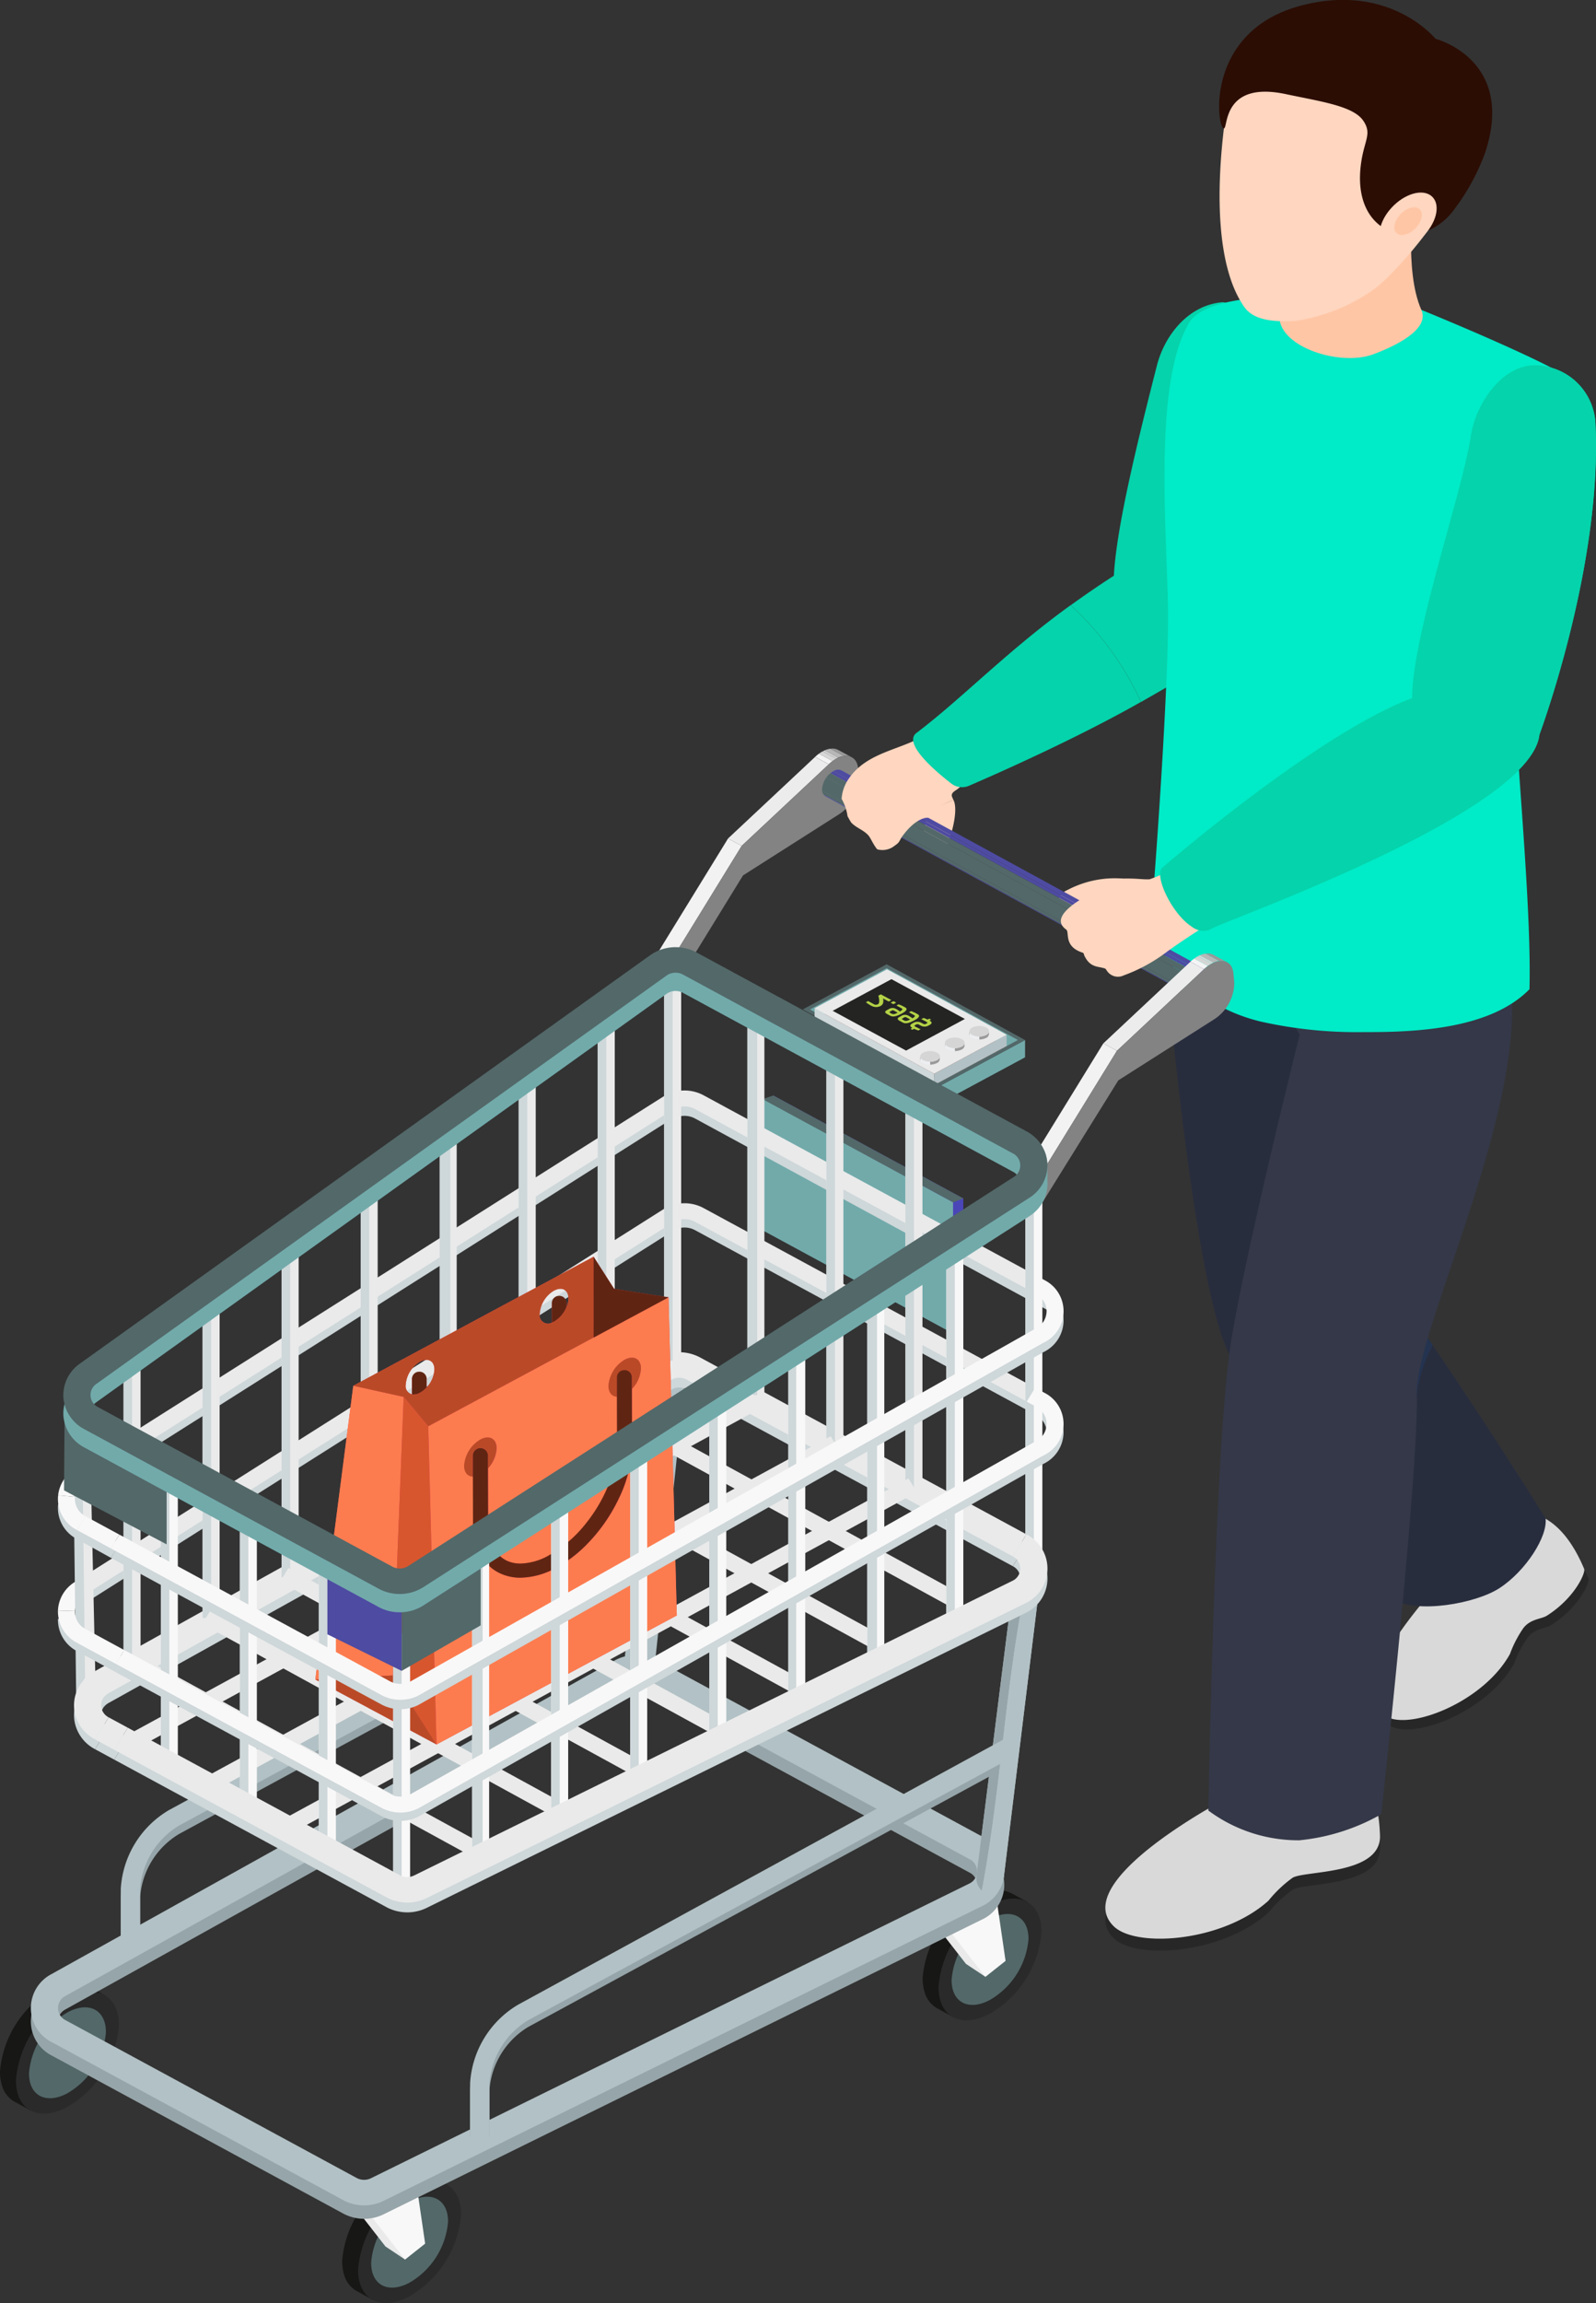 <svg xmlns="http://www.w3.org/2000/svg" xmlns:xlink="http://www.w3.org/1999/xlink" width="107.858" height="155.536" viewBox="0 0 107.858 155.536">
  <rect x="0" y="0" width="107.858" height="155.536" fill="#333333" stroke="none"/>
  <defs>
    <clipPath id="clip-path">
      <rect id="長方形_714" data-name="長方形 714" width="107.858" height="155.536" fill="none"/>
    </clipPath>
    <clipPath id="clip-path-3">
      <path id="パス_3210" data-name="パス 3210" d="M73.3,83.05a1.09,1.09,0,0,1-.935,0,.308.308,0,0,1-.192-.252v.2a.307.307,0,0,0,.192.252,1.09,1.09,0,0,0,.935,0,.31.31,0,0,0,.195-.256v-.2a.311.311,0,0,1-.2.256" transform="translate(-72.173 -82.794)" fill="none"/>
    </clipPath>
    <clipPath id="clip-path-5">
      <path id="パス_3215" data-name="パス 3215" d="M75.241,81.988a1.092,1.092,0,0,1-.936,0,.311.311,0,0,1-.192-.252v.2a.309.309,0,0,0,.192.252,1.092,1.092,0,0,0,.936,0,.314.314,0,0,0,.2-.256v-.2a.315.315,0,0,1-.2.256" transform="translate(-74.113 -81.732)" fill="none"/>
    </clipPath>
    <clipPath id="clip-path-7">
      <path id="パス_3220" data-name="パス 3220" d="M77.158,81.079a1.09,1.09,0,0,1-.935,0,.31.31,0,0,1-.193-.252v.2a.312.312,0,0,0,.192.253,1.092,1.092,0,0,0,.936,0,.312.312,0,0,0,.195-.256v-.2a.311.311,0,0,1-.2.256" transform="translate(-76.03 -80.823)" fill="none"/>
    </clipPath>
    <clipPath id="clip-path-9">
      <rect id="長方形_663" data-name="長方形 663" width="6.238" height="22.107" fill="none"/>
    </clipPath>
    <clipPath id="clip-path-10">
      <path id="パス_3243" data-name="パス 3243" d="M64.519,58.856l.921.5a1.109,1.109,0,0,1,1.052-.094l-.921-.5a.8.8,0,0,0-.39-.094,1.416,1.416,0,0,0-.662.188" transform="translate(-64.519 -58.668)" fill="none"/>
    </clipPath>
    <clipPath id="clip-path-11">
      <path id="パス_3246" data-name="パス 3246" d="M63.929,59.26l.921.5a2.5,2.5,0,0,1,.508-.374l-.921-.5a2.5,2.5,0,0,0-.508.374" transform="translate(-63.929 -58.886)" fill="none"/>
    </clipPath>
    <clipPath id="clip-path-13">
      <path id="パス_3251" data-name="パス 3251" d="M65.354,60.421l25.8,14.067a.568.568,0,0,1,.543-.05L65.9,60.371a.407.407,0,0,0-.2-.048.737.737,0,0,0-.344.1" transform="translate(-65.354 -60.323)" fill="none"/>
    </clipPath>
    <clipPath id="clip-path-14">
      <path id="パス_3257" data-name="パス 3257" d="M64.471,61.671a.492.492,0,0,0,.223.46L90.493,76.2a.492.492,0,0,1-.222-.459,1.556,1.556,0,0,1,.761-1.234l-25.8-14.067a1.559,1.559,0,0,0-.761,1.234" transform="translate(-64.471 -60.437)" fill="none"/>
    </clipPath>
    <clipPath id="clip-path-16">
      <path id="パス_3262" data-name="パス 3262" d="M93.949,74.916l.922.5a1.11,1.11,0,0,1,1.054-.095l-.922-.5a.81.81,0,0,0-.391-.094,1.411,1.411,0,0,0-.663.189" transform="translate(-93.949 -74.727)" fill="none"/>
    </clipPath>
    <clipPath id="clip-path-17">
      <path id="パス_3265" data-name="パス 3265" d="M93.361,75.318l.922.5a2.469,2.469,0,0,1,.507-.372l-.922-.5a2.451,2.451,0,0,0-.507.372" transform="translate(-93.361 -74.946)" fill="none"/>
    </clipPath>
  </defs>
  <g id="グループ_1947" data-name="グループ 1947" transform="translate(-17.316)">
    <g id="グループ_1946" data-name="グループ 1946" transform="translate(17.316)" clip-path="url(#clip-path)">
      <path id="パス_3194" data-name="パス 3194" d="M79.486,82.683V81.515l-5.664,3.046v1.168Z" transform="translate(-10.212 -11.277)" fill="#72aaaa"/>
      <path id="パス_3195" data-name="パス 3195" d="M68.63,75.579l9.354,5.114-5.664,3.046-9.354-5.114Z" transform="translate(-8.711 -10.456)" fill="#536869"/>
      <path id="パス_3196" data-name="パス 3196" d="M63.528,78.67l.771.423,8.1,4.425,4.407-2.369.771-.416-8.868-4.851Z" transform="translate(-8.788 -10.498)" fill="#72aaaa"/>
      <path id="パス_3197" data-name="パス 3197" d="M64.423,79.228l8.1,4.425,4.407-2.369-8.1-4.427Z" transform="translate(-8.912 -10.632)" fill="#64201f"/>
      <path id="パス_3198" data-name="パス 3198" d="M71.972,83.448l-8.085-4.42v1.011l8.085,4.419Z" transform="translate(-8.838 -10.933)" fill="#ced7d9"/>
      <path id="パス_3199" data-name="パス 3199" d="M78.165,81.866V81.1l-4.9,2.633V84.5Z" transform="translate(-10.136 -11.219)" fill="#b2c1c5"/>
      <path id="パス_3200" data-name="パス 3200" d="M68.782,75.972l8.085,4.42-4.9,2.632-8.085-4.419Z" transform="translate(-8.838 -10.51)" fill="#eaeaea"/>
      <path id="パス_3201" data-name="パス 3201" d="M69.279,76.743,74.24,79.43l-3.973,2.137L65.306,78.88Z" transform="translate(-9.034 -10.616)" fill="#242423"/>
      <g id="グループ_1912" data-name="グループ 1912">
        <g id="グループ_1911" data-name="グループ 1911" clip-path="url(#clip-path)">
          <path id="パス_3202" data-name="パス 3202" d="M68.062,78.384l.361.2a.291.291,0,0,0,.3.017c.161-.087.069-.458.027-.576l.171-.092.713.386-.179.1-.383-.208c.019.09.074.375-.153.5a.651.651,0,0,1-.616.007,2.7,2.7,0,0,1-.388-.248Z" transform="translate(-9.395 -10.781)" fill="#b3d246"/>
          <path id="パス_3203" data-name="パス 3203" d="M70.016,78.485a.073.073,0,0,1,.065,0l.119.065c.02.01.028.022,0,.036l-.125.068a.07.07,0,0,1-.07,0l-.12-.065c-.022-.011-.019-.025,0-.036Z" transform="translate(-9.666 -10.856)" fill="#b3d246"/>
          <path id="パス_3204" data-name="パス 3204" d="M69.686,79.032a.454.454,0,0,1,.477,0,1.288,1.288,0,0,1,.252.168c.107-.059.245-.146.118-.215l-.348-.189.148-.079a2.518,2.518,0,0,1,.47.224c.109.072.119.195-.249.395-.438.237-.643.231-.8.144l-.2-.108c-.147-.08-.186-.167-.016-.258Zm.171.117-.094.051c-.072.039-.054.063,0,.094l.106.058c.119.064.261,0,.4-.074l-.242-.131a.156.156,0,0,0-.173,0" transform="translate(-9.604 -10.89)" fill="#b3d246"/>
          <path id="パス_3205" data-name="パス 3205" d="M70.666,79.564a.456.456,0,0,1,.477,0,1.288,1.288,0,0,1,.252.169c.108-.059.246-.146.119-.215l-.348-.189.148-.079a2.517,2.517,0,0,1,.47.224c.109.071.119.195-.249.395-.438.237-.644.23-.8.144l-.2-.109c-.147-.079-.186-.166-.016-.258Zm.171.117-.094.051c-.072.039-.054.063,0,.094l.106.058c.119.064.261,0,.4-.074l-.242-.131a.156.156,0,0,0-.173,0" transform="translate(-9.739 -10.963)" fill="#b3d246"/>
          <path id="パス_3206" data-name="パス 3206" d="M71.609,80.11a.549.549,0,0,1,.533,0l.127.069a.179.179,0,0,0,.188,0l.054-.029c.075-.041.021-.084-.038-.115-.129-.071-.278-.141-.337-.17l.15-.081a1.6,1.6,0,0,1,.279.109l.117-.063.119.064-.114.062c.143.075.236.181.011.3l-.068.037a.527.527,0,0,1-.51.016l-.13-.071a.2.2,0,0,0-.209-.007l-.05.027c-.091.05-.052.082.035.127.05.028.239.121.324.161l-.152.082a2.168,2.168,0,0,1-.286-.113l-.121.065-.119-.065.12-.065c-.148-.084-.208-.182-.01-.29Z" transform="translate(-9.877 -11.036)" fill="#b3d246"/>
        </g>
      </g>
      <g id="グループ_1914" data-name="グループ 1914" transform="translate(62.189 71.34)">
        <g id="グループ_1913" data-name="グループ 1913" clip-path="url(#clip-path-3)">
          <path id="パス_3207" data-name="パス 3207" d="M72.173,82.8v.2a.2.2,0,0,0,.019.084v-.2a.211.211,0,0,1-.019-.084" transform="translate(-72.173 -82.794)" fill="#9a9a9a"/>
          <path id="パス_3208" data-name="パス 3208" d="M72.195,82.9v.2a.386.386,0,0,0,.172.168,1.013,1.013,0,0,0,.479.105v-.2a1.01,1.01,0,0,1-.478-.105.384.384,0,0,1-.173-.168" transform="translate(-72.176 -82.808)" fill="#eceef1"/>
          <path id="パス_3209" data-name="パス 3209" d="M72.952,83.155v.2a1.009,1.009,0,0,0,.456-.105.313.313,0,0,0,.2-.256v-.2a.312.312,0,0,1-.2.256,1,1,0,0,1-.456.105" transform="translate(-72.281 -82.794)" fill="#9a9a9a"/>
        </g>
      </g>
      <g id="グループ_1916" data-name="グループ 1916">
        <g id="グループ_1915" data-name="グループ 1915" clip-path="url(#clip-path)">
          <path id="パス_3211" data-name="パス 3211" d="M72.369,82.484c-.259.14-.26.368,0,.508a1.092,1.092,0,0,0,.936,0c.258-.14.26-.368,0-.508a1.09,1.09,0,0,0-.935,0" transform="translate(-9.984 -11.396)" fill="#d5d5d5"/>
        </g>
      </g>
      <g id="グループ_1918" data-name="グループ 1918" transform="translate(63.86 70.425)">
        <g id="グループ_1917" data-name="グループ 1917" clip-path="url(#clip-path-5)">
          <path id="パス_3212" data-name="パス 3212" d="M74.113,81.736v.2a.2.2,0,0,0,.019.084v-.2a.211.211,0,0,1-.019-.084" transform="translate(-74.113 -81.733)" fill="#9a9a9a"/>
          <path id="パス_3213" data-name="パス 3213" d="M74.135,81.834v.2a.379.379,0,0,0,.173.167,1,1,0,0,0,.479.106v-.2A1.021,1.021,0,0,1,74.308,82a.384.384,0,0,1-.173-.168" transform="translate(-74.116 -81.746)" fill="#eceef1"/>
          <path id="パス_3214" data-name="パス 3214" d="M74.893,82.093v.2a1.015,1.015,0,0,0,.456-.105.311.311,0,0,0,.195-.256v-.2a.311.311,0,0,1-.195.256,1.012,1.012,0,0,1-.456.105" transform="translate(-74.221 -81.732)" fill="#9a9a9a"/>
        </g>
      </g>
      <g id="グループ_1920" data-name="グループ 1920">
        <g id="グループ_1919" data-name="グループ 1919" clip-path="url(#clip-path)">
          <path id="パス_3216" data-name="パス 3216" d="M74.309,81.422c-.259.14-.26.368,0,.508a1.09,1.09,0,0,0,.935,0c.259-.14.26-.368,0-.508a1.09,1.09,0,0,0-.935,0" transform="translate(-10.253 -11.249)" fill="#d5d5d5"/>
        </g>
      </g>
      <g id="グループ_1922" data-name="グループ 1922" transform="translate(65.512 69.642)">
        <g id="グループ_1921" data-name="グループ 1921" clip-path="url(#clip-path-7)">
          <path id="パス_3217" data-name="パス 3217" d="M76.031,80.828v.2a.2.2,0,0,0,.019.084v-.2a.2.2,0,0,1-.019-.084" transform="translate(-76.03 -80.824)" fill="#9a9a9a"/>
          <path id="パス_3218" data-name="パス 3218" d="M76.053,80.926v.2a.384.384,0,0,0,.173.168,1.011,1.011,0,0,0,.479.105v-.2a1.011,1.011,0,0,1-.479-.105.384.384,0,0,1-.173-.168" transform="translate(-76.033 -80.837)" fill="#eceef1"/>
          <path id="パス_3219" data-name="パス 3219" d="M76.81,81.184v.2a1,1,0,0,0,.456-.105.312.312,0,0,0,.2-.256v-.2a.312.312,0,0,1-.2.256,1,1,0,0,1-.456.105" transform="translate(-76.138 -80.823)" fill="#9a9a9a"/>
        </g>
      </g>
      <g id="グループ_1927" data-name="グループ 1927">
        <g id="グループ_1926" data-name="グループ 1926" clip-path="url(#clip-path)">
          <path id="パス_3221" data-name="パス 3221" d="M76.226,80.514c-.259.14-.26.368,0,.508a1.09,1.09,0,0,0,.935,0c.259-.14.26-.368,0-.508a1.09,1.09,0,0,0-.935,0" transform="translate(-10.518 -11.124)" fill="#d5d5d5"/>
          <path id="パス_3222" data-name="パス 3222" d="M87.364,68.858a6.859,6.859,0,0,0-3.69.749c-.3.133-.623.347-.61.655a.573.573,0,0,0,.328.447,1.892,1.892,0,0,0,.576.165,3.979,3.979,0,0,0,2.254-.051c.546-.24.975-.731,1.573-.81Z" transform="translate(-11.491 -9.524)" fill="#ffd6bf"/>
          <path id="パス_3223" data-name="パス 3223" d="M74.465,62.716c.379.792-.283,2.968-.765,3.691-.093.14-.751-1.13-1.2-1.528-.2-.177.253-.858,0-.892a4.224,4.224,0,0,1,1.965-1.272" transform="translate(-10.022 -8.676)" fill="#ffd6bf"/>
          <path id="パス_3224" data-name="パス 3224" d="M86.893,42.152c.176-3.344,1.652-9.259,2.9-14.16.5-1.99,2.047-4.062,4.378-4.3.668-.069,2.344,1.238,2.344,1.238,2.163.141,1.19.735,1.037,2.774,0,0-2.029,18.282-2.144,18.589-.018.472-3.055,2.334-6.678,4.39a20.561,20.561,0,0,0-4.752-6.534c.937-.675,1.908-1.343,2.919-1.994" transform="translate(-11.617 -3.277)" fill="#05d3ab"/>
          <path id="パス_3225" data-name="パス 3225" d="M99.111,138.322s5.883-1.966,6.142,5.545c.093,2.693-5.162,2.354-5.918,2.865a8.42,8.42,0,0,0-1.622,1.542c-3.07,2.773-8.909,3.2-10.436,1.742-2.191-2.092,2.214-5.5,6.179-7.851a38.378,38.378,0,0,0,5.655-3.842" transform="translate(-11.993 -19.103)" fill="#272727"/>
          <path id="パス_3226" data-name="パス 3226" d="M99.111,137.386s5.883-1.965,6.142,5.545c.093,2.694-5.162,2.354-5.918,2.865a8.42,8.42,0,0,0-1.622,1.542c-3.07,2.773-8.909,3.2-10.436,1.742-2.191-2.092,2.214-5.5,6.179-7.851a38.379,38.379,0,0,0,5.655-3.842" transform="translate(-11.993 -18.974)" fill="#d9d9d9"/>
          <path id="パス_3227" data-name="パス 3227" d="M115.42,120.051s4.245-3.2,6.869,3.031c.112.265-.636,1.967-2.514,3.159-.382.242-1.115.21-1.6.849a7.726,7.726,0,0,0-.906,1.741c-1.742,3.161-6.527,5.09-8.264,4.271-2.488-1.174.189-5.235,2.822-8.291a31.9,31.9,0,0,0,3.6-4.76" transform="translate(-14.942 -16.494)" fill="#272727"/>
          <path id="パス_3228" data-name="パス 3228" d="M115.084,119.313s4.245-3.2,6.869,3.031c.112.265-.636,1.967-2.514,3.159-.382.242-1.115.21-1.6.849a7.766,7.766,0,0,0-.9,1.74c-1.742,3.162-6.527,5.091-8.264,4.272-2.488-1.174.189-5.235,2.822-8.291a31.987,31.987,0,0,0,3.6-4.76" transform="translate(-14.896 -16.392)" fill="#d9d9d9"/>
          <path id="パス_3229" data-name="パス 3229" d="M113.948,116.268c-1.626,1.055-5.6,1.737-7.163.754,0,0-9.8-12.2-11.651-17.93-2.352-7.289-3.946-27.508-3.946-27.508s11.577-8.819,13.485-5.807c4.325,6.83-1.13,26.858.488,28.436,2.685,2.619,11.9,17.32,11.9,17.32.177,1.236-1.357,3.6-3.114,4.735" transform="translate(-12.615 -9.013)" fill="#282d3e"/>
          <g id="グループ_1925" data-name="グループ 1925" transform="translate(90.583 85.813)" opacity="0.2" style="mix-blend-mode: multiply;isolation: isolate">
            <g id="グループ_1924" data-name="グループ 1924">
              <g id="グループ_1923" data-name="グループ 1923" clip-path="url(#clip-path-9)">
                <path id="パス_3230" data-name="パス 3230" d="M106.893,102.89c.221-1.106.467-2.209.761-3.3.931,1.087,2.273,2.945,3.709,5.036a9.479,9.479,0,0,0-.974,2.72,36.457,36.457,0,0,0-.42,4.175c-.14,1.791-.418,3.578-.656,5.36-.215,1.605-.447,3.211-.672,4.816-.327-.41-1.756-2.212-3.516-4.594a92.786,92.786,0,0,1,1.767-14.211" transform="translate(-105.126 -99.59)" fill="#114b98"/>
              </g>
            </g>
          </g>
          <path id="パス_3231" data-name="パス 3231" d="M100.913,134.164a13.913,13.913,0,0,0,5.546-1.763s2.538-23.177,2.4-28.362c-.134-4.918,9.72-23.479,5.309-31.264-1.733-3.065-16.976.059-16.976.059l3.749,6.928S96.9,95.895,96.179,101.369c-1.011,7.644-1.411,30.783-1.411,30.783a10.214,10.214,0,0,0,6.145,2.012" transform="translate(-13.11 -9.881)" fill="#343848"/>
          <path id="パス_3232" data-name="パス 3232" d="M114.941,52.078c.164,3.828,1.041,12.927.9,17.942-2.558,2.61-7.355,2.913-11.146,2.894a29.65,29.65,0,0,1-7.073-.723c-3.59-.9-5.677-2.961-7.414-6.047.558-6.776,1.286-17.77,1.2-21.947-.093-5.333-.945-14.908,1.334-19.012,1.487-3.234,14.4-1.618,15.789-1.047,6.183,2.536,9.746,4.293,9.963,4.622.2.329-3.874,16.065-3.557,23.317" transform="translate(-12.479 -3.213)" fill="#00ebc7"/>
          <path id="パス_3233" data-name="パス 3233" d="M106.677,26.064c1.483-.545,3.847-1.681,3.259-3-1.185-2.662-.508-7.627-.508-7.627l-7.971.452c-.325-.011-1.174,5.583-1.119,7.664.054,2.039,4.112,3.335,6.339,2.513" transform="translate(-13.88 -2.135)" fill="#ffc6a6"/>
          <path id="パス_3234" data-name="パス 3234" d="M97.334,21.293c.662.936,2.146,1,3.45.92a12.292,12.292,0,0,0,5.279-2.115c1.215-.863,4.3-4.376,4.775-5.9.079-.261-.281-.667-.234-.907.85-4.215-3.528-5.434-6.516-7.835-3.158-2.549-7.344-2.1-8.032,2.891s-.637,10.244,1.276,12.946" transform="translate(-13.233 -0.544)" fill="#ffd6bf"/>
          <path id="パス_3235" data-name="パス 3235" d="M95.942,8.668c.286.014-.134-3.225,4.175-2.313,2.384.506,4.547.8,5.232,1.786.6.869.115,1.269-.116,2.719-.857,5.361,4.146,6.344,6.333,3.2a14.73,14.73,0,0,0,2.008-3.695c2.14-6.354-3.333-7.742-3.333-7.742s-3.137-3.9-9.25-2.2C94.652,2.2,95.443,8.644,95.942,8.668" transform="translate(-13.227 0)" fill="#2b0d04"/>
          <path id="パス_3236" data-name="パス 3236" d="M108.558,18.726c.616.5,1.821.146,2.688-.794s1.072-2.108.453-2.611-1.822-.146-2.689.794-1.071,2.109-.452,2.611" transform="translate(-14.968 -2.088)" fill="#ffd6bf"/>
          <path id="パス_3237" data-name="パス 3237" d="M109.526,18.008c.3.244.883.072,1.3-.385s.52-1.022.22-1.266-.883-.071-1.3.385-.52,1.023-.22,1.266" transform="translate(-15.128 -2.248)" fill="#ffc6a6"/>
          <path id="パス_3238" data-name="パス 3238" d="M73.492,101.67,60.654,94.717V85.861l12.838,6.954Z" transform="translate(-8.391 -11.878)" fill="#4a46b7"/>
          <path id="パス_3239" data-name="パス 3239" d="M72.67,93.082,59.716,86.129l.808-.267,12.838,6.954Z" transform="translate(-8.261 -11.878)" fill="#536869"/>
        </g>
      </g>
      <g id="グループ_1929" data-name="グループ 1929" transform="translate(55.594 50.552)">
        <g id="グループ_1928" data-name="グループ 1928" clip-path="url(#clip-path-10)">
          <path id="パス_3240" data-name="パス 3240" d="M66.574,59.264l-.921-.5a.865.865,0,0,0-.541-.084l.922.5a.862.862,0,0,1,.54.084" transform="translate(-64.601 -58.668)" fill="#999"/>
          <path id="パス_3241" data-name="パス 3241" d="M65.973,59.182l-.921-.5a1.464,1.464,0,0,0-.377.111l.922.5a1.449,1.449,0,0,1,.377-.111" transform="translate(-64.54 -58.67)" fill="#b7b7b7"/>
          <path id="パス_3242" data-name="パス 3242" d="M65.575,59.312l-.921-.5c-.045.02-.089.041-.134.065l.922.5c.045-.024.09-.046.134-.065" transform="translate(-64.519 -58.688)" fill="#d6d6d6"/>
        </g>
      </g>
      <g id="グループ_1931" data-name="グループ 1931" transform="translate(55.085 50.74)">
        <g id="グループ_1930" data-name="グループ 1930" clip-path="url(#clip-path-11)">
          <path id="パス_3244" data-name="パス 3244" d="M65.4,59.388l-.921-.5a2.285,2.285,0,0,0-.251.159l.922.5a2.2,2.2,0,0,1,.25-.159" transform="translate(-63.971 -58.886)" fill="#d6d6d6"/>
          <path id="パス_3245" data-name="パス 3245" d="M65.108,59.573l-.921-.5a2.62,2.62,0,0,0-.259.215l.922.5a2.716,2.716,0,0,1,.258-.215" transform="translate(-63.929 -58.912)" fill="#f4f4f4"/>
        </g>
      </g>
      <g id="グループ_1933" data-name="グループ 1933">
        <g id="グループ_1932" data-name="グループ 1932" clip-path="url(#clip-path)">
          <path id="パス_3247" data-name="パス 3247" d="M57.217,66.218l-.921-.5-5.012,8.144.921.5Z" transform="translate(-7.094 -9.091)" fill="#f2f2f2"/>
          <path id="パス_3248" data-name="パス 3248" d="M63.905,59.823l-.921-.5L57.1,64.832l.921.5Z" transform="translate(-7.899 -8.206)" fill="#ececec"/>
          <path id="パス_3249" data-name="パス 3249" d="M63.758,59.439a2.481,2.481,0,0,0-.509.375l-5.884,5.51-5.011,8.144.99.531,4.111-6.681,6.5-4.137a2.96,2.96,0,0,0,1.337-2.462l-.059-.628c-.075-.809-.738-1.05-1.473-.652" transform="translate(-7.242 -8.197)" fill="#838383"/>
        </g>
      </g>
      <g id="グループ_1935" data-name="グループ 1935" transform="translate(56.313 51.978)">
        <g id="グループ_1934" data-name="グループ 1934" clip-path="url(#clip-path-13)">
          <path id="パス_3250" data-name="パス 3250" d="M91.7,74.438,65.9,60.371a.568.568,0,0,0-.544.051l25.8,14.067a.568.568,0,0,1,.544-.051" transform="translate(-65.354 -60.323)" fill="#4e4ba2"/>
        </g>
      </g>
      <g id="グループ_1937" data-name="グループ 1937" transform="translate(55.552 52.076)">
        <g id="グループ_1936" data-name="グループ 1936" clip-path="url(#clip-path-14)">
          <path id="パス_3252" data-name="パス 3252" d="M91.122,74.5l-25.8-14.067a1.273,1.273,0,0,0-.2.137l25.8,14.067a1.217,1.217,0,0,1,.2-.137" transform="translate(-64.561 -60.437)" fill="#4e4ba2"/>
          <path id="パス_3253" data-name="パス 3253" d="M90.878,74.663,65.079,60.6a1.585,1.585,0,0,0-.268.289l25.8,14.067a1.612,1.612,0,0,1,.267-.289" transform="translate(-64.518 -60.459)" fill="#536869"/>
          <path id="パス_3254" data-name="パス 3254" d="M90.564,75l-25.8-14.067a1.439,1.439,0,0,0-.293.808.778.778,0,0,0,.005.091L90.276,75.9a.752.752,0,0,1-.005-.09A1.439,1.439,0,0,1,90.564,75" transform="translate(-64.471 -60.505)" fill="#536869"/>
          <path id="パス_3255" data-name="パス 3255" d="M90.277,76.042l-25.8-14.067a.536.536,0,0,0,.092.257L90.369,76.3a.539.539,0,0,1-.092-.257" transform="translate(-64.472 -60.65)" fill="#536869"/>
          <path id="パス_3256" data-name="パス 3256" d="M90.383,76.34l-25.8-14.067a.38.38,0,0,0,.126.112l25.8,14.066a.383.383,0,0,1-.125-.111" transform="translate(-64.486 -60.691)" fill="#4e4ba2"/>
        </g>
      </g>
      <g id="グループ_1939" data-name="グループ 1939">
        <g id="グループ_1938" data-name="グループ 1938" clip-path="url(#clip-path)">
          <path id="パス_3258" data-name="パス 3258" d="M95.174,76.746a1.557,1.557,0,0,0-.762,1.234c0,.455.346.637.766.409a1.551,1.551,0,0,0,.76-1.236c0-.453-.343-.636-.764-.408" transform="translate(-13.061 -10.603)" fill="#9b302f"/>
        </g>
      </g>
      <g id="グループ_1941" data-name="グループ 1941" transform="translate(80.952 64.389)">
        <g id="グループ_1940" data-name="グループ 1940" clip-path="url(#clip-path-16)">
          <path id="パス_3259" data-name="パス 3259" d="M96.007,75.323l-.921-.5a.871.871,0,0,0-.543-.084l.922.5a.862.862,0,0,1,.542.083" transform="translate(-94.031 -74.727)" fill="#999"/>
          <path id="パス_3260" data-name="パス 3260" d="M95.4,75.242l-.922-.5a1.474,1.474,0,0,0-.377.111l.922.5a1.435,1.435,0,0,1,.377-.112" transform="translate(-93.971 -74.729)" fill="#b7b7b7"/>
          <path id="パス_3261" data-name="パス 3261" d="M95,75.371l-.921-.5c-.045.02-.09.041-.134.065l.921.5c.045-.024.09-.046.134-.065" transform="translate(-93.949 -74.747)" fill="#d6d6d6"/>
        </g>
      </g>
      <g id="グループ_1943" data-name="グループ 1943" transform="translate(80.446 64.578)">
        <g id="グループ_1942" data-name="グループ 1942" clip-path="url(#clip-path-17)">
          <path id="パス_3263" data-name="パス 3263" d="M94.831,75.448l-.922-.5a2.281,2.281,0,0,0-.251.159l.922.5a2.2,2.2,0,0,1,.251-.159" transform="translate(-93.402 -74.946)" fill="#d6d6d6"/>
          <path id="パス_3264" data-name="パス 3264" d="M94.539,75.633l-.921-.5a2.684,2.684,0,0,0-.257.213l.922.5a2.678,2.678,0,0,1,.256-.213" transform="translate(-93.361 -74.972)" fill="#f4f4f4"/>
        </g>
      </g>
      <g id="グループ_1945" data-name="グループ 1945">
        <g id="グループ_1944" data-name="グループ 1944" clip-path="url(#clip-path)">
          <path id="パス_3266" data-name="パス 3266" d="M86.649,82.278l-.921-.5L80.715,89.92l.921.5Z" transform="translate(-11.166 -11.313)" fill="#f2f2f2"/>
          <path id="パス_3267" data-name="パス 3267" d="M93.338,75.88l-.921-.5-5.884,5.513.921.5Z" transform="translate(-11.971 -10.428)" fill="#ececec"/>
          <path id="パス_3268" data-name="パス 3268" d="M93.162,75.5a2.464,2.464,0,0,0-.508.372L86.77,81.384l-5.011,8.144L81.6,91.844l5.265-8.466,6.5-4.137A2.965,2.965,0,0,0,94.7,76.779l-.057-.629c-.076-.809-.742-1.05-1.477-.651" transform="translate(-11.288 -10.418)" fill="#838383"/>
          <path id="パス_3269" data-name="パス 3269" d="M72.688,101.98,59.85,95.027V86.171l12.838,6.954Z" transform="translate(-8.28 -11.921)" fill="#72aaaa"/>
          <path id="パス_3270" data-name="パス 3270" d="M78.569,100.643,54.308,87.465a1.513,1.513,0,0,0-1.036-.147l-.256-1.05a2.721,2.721,0,0,1,1.865.264l22.411,12.14Z" transform="translate(-7.334 -11.926)" fill="#ced7d9"/>
          <path id="パス_3271" data-name="パス 3271" d="M52.562,106.56v1.166H51.006l-2.06,19.4a1.069,1.069,0,0,0,.911,1.193,1.027,1.027,0,0,0,.115.007A1.05,1.05,0,0,0,51,127.366l2.1-19.74a1.1,1.1,0,0,0-.53-1.066" transform="translate(-6.77 -14.741)" fill="#b2c1c5"/>
          <path id="パス_3272" data-name="パス 3272" d="M7.919,130.037l-1.485-1.014a2.782,2.782,0,0,1,.85-.723L45.34,107.122a3,3,0,0,1,2.868-.016l22.049,11.943-.919,1.492L47.291,108.6a1.062,1.062,0,0,0-1.014.006L8.221,129.782a1,1,0,0,0-.3.255" transform="translate(-0.89 -14.768)" fill="#ced7d9"/>
          <path id="パス_3273" data-name="パス 3273" d="M7.226,136.412a2.645,2.645,0,0,1-1.358-1.748,2.545,2.545,0,0,1,.479-2.127l.29-.389,1.193,1.4a.9.9,0,0,0-.166.756.933.933,0,0,0,.479.614Z" transform="translate(-0.803 -18.281)" fill="#ced7d9"/>
          <path id="パス_3274" data-name="パス 3274" d="M8.747,137.558l-1.293-.7.919-1.492,1.293.7Z" transform="translate(-1.031 -18.726)" fill="#ced7d9"/>
          <path id="パス_3275" data-name="パス 3275" d="M6.619,121.385l-.642-.893L45.767,95.31a2.683,2.683,0,0,1,.728-.275l.261,1.049a1.46,1.46,0,0,0-.39.146Z" transform="translate(-0.827 -13.147)" fill="#ced7d9"/>
          <path id="パス_3276" data-name="パス 3276" d="M76.717,108.357,54.306,96.217a1.512,1.512,0,0,0-1.044-.145L53,95.025a2.716,2.716,0,0,1,1.881.26l22.411,12.14Z" transform="translate(-7.332 -13.137)" fill="#ced7d9"/>
          <path id="パス_3277" data-name="パス 3277" d="M81.151,110.7l-.626-.339.573-.933.626.339a2.388,2.388,0,0,1,1.261,1.747c-.392,0-.784-.01-1.175-.024a1.343,1.343,0,0,0-.66-.79" transform="translate(-11.14 -15.138)" fill="#ced7d9"/>
          <path id="パス_3278" data-name="パス 3278" d="M6.619,112.561l-.642-.893,39.79-25.183a2.686,2.686,0,0,1,.742-.278l.256,1.05a1.507,1.507,0,0,0-.4.146Z" transform="translate(-0.827 -11.926)" fill="#ced7d9"/>
          <path id="パス_3279" data-name="パス 3279" d="M6.619,120.732l-.642-.893,39.79-25.183a2.684,2.684,0,0,1,.728-.275l.261,1.049a1.519,1.519,0,0,0-.39.145Z" transform="translate(-0.827 -13.057)" fill="#eaeaea"/>
          <path id="パス_3280" data-name="パス 3280" d="M6.619,111.894,5.977,111l39.79-25.183a2.686,2.686,0,0,1,.742-.278l.256,1.05a1.48,1.48,0,0,0-.4.147Z" transform="translate(-0.827 -11.833)" fill="#eaeaea"/>
          <path id="パス_3281" data-name="パス 3281" d="M76.717,107.7,54.306,95.564a1.512,1.512,0,0,0-1.044-.145L53,94.372a2.716,2.716,0,0,1,1.881.26l22.411,12.14Z" transform="translate(-7.332 -13.046)" fill="#eaeaea"/>
          <path id="パス_3282" data-name="パス 3282" d="M76.72,98.866,54.309,86.726a1.52,1.52,0,0,0-1.037-.146l-.255-1.05a2.723,2.723,0,0,1,1.866.264l22.411,12.14Z" transform="translate(-7.334 -11.824)" fill="#eaeaea"/>
          <path id="パス_3283" data-name="パス 3283" d="M9.474,148.7h1.307v-3.713A5.454,5.454,0,0,1,13.4,140.74l32.591-17.687-.654-1.062L12.741,139.677a6.618,6.618,0,0,0-3.267,5.31Z" transform="translate(-1.311 -16.876)" fill="#96a5a9"/>
          <path id="パス_3284" data-name="パス 3284" d="M9.474,148.046h1.307v-3.713a5.457,5.457,0,0,1,2.614-4.249L45.987,122.4l-.654-1.062L12.741,139.022a6.618,6.618,0,0,0-3.267,5.31Z" transform="translate(-1.311 -16.785)" fill="#b2c1c5"/>
          <path id="パス_3285" data-name="パス 3285" d="M7.919,129.27l-1.485-1.014a2.771,2.771,0,0,1,.85-.723L45.34,106.355a3,3,0,0,1,2.868-.016l22.049,11.943-.919,1.492L47.291,107.831a1.062,1.062,0,0,0-1.014.006L8.221,129.015a.984.984,0,0,0-.3.255" transform="translate(-0.89 -14.661)" fill="#eaeaea"/>
          <rect id="長方形_667" data-name="長方形 667" width="1.148" height="27.042" transform="translate(44.886 64.854)" fill="#eaeaea"/>
          <rect id="長方形_668" data-name="長方形 668" width="0.574" height="27.042" transform="translate(44.886 64.855)" fill="#ced7d9"/>
          <rect id="長方形_669" data-name="長方形 669" width="1.148" height="21.381" transform="translate(8.352 90.928)" fill="#eaeaea"/>
          <rect id="長方形_670" data-name="長方形 670" width="0.574" height="21.381" transform="translate(8.352 90.928)" fill="#ced7d9"/>
          <rect id="長方形_671" data-name="長方形 671" width="1.148" height="22.251" transform="translate(13.694 87.017)" fill="#eaeaea"/>
          <rect id="長方形_672" data-name="長方形 672" width="0.574" height="22.251" transform="translate(13.693 87.018)" fill="#ced7d9"/>
          <rect id="長方形_673" data-name="長方形 673" width="1.148" height="23.324" transform="translate(19.034 83.194)" fill="#eaeaea"/>
          <rect id="長方形_674" data-name="長方形 674" width="0.574" height="23.323" transform="translate(19.034 83.196)" fill="#ced7d9"/>
          <rect id="長方形_675" data-name="長方形 675" width="1.148" height="24.175" transform="translate(24.375 79.372)" fill="#eaeaea"/>
          <rect id="長方形_676" data-name="長方形 676" width="0.574" height="24.174" transform="translate(24.375 79.373)" fill="#ced7d9"/>
          <rect id="長方形_677" data-name="長方形 677" width="1.148" height="25.025" transform="translate(29.716 75.55)" fill="#eaeaea"/>
          <rect id="長方形_678" data-name="長方形 678" width="0.716" height="25.025" transform="translate(29.716 75.55)" fill="#ced7d9"/>
          <rect id="長方形_679" data-name="長方形 679" width="1.148" height="25.875" transform="translate(35.057 71.727)" fill="#eaeaea"/>
          <rect id="長方形_680" data-name="長方形 680" width="0.574" height="25.875" transform="translate(35.056 71.728)" fill="#ced7d9"/>
          <rect id="長方形_681" data-name="長方形 681" width="1.148" height="26.589" transform="translate(40.397 68.041)" fill="#eaeaea"/>
          <rect id="長方形_682" data-name="長方形 682" width="0.574" height="26.59" transform="translate(40.397 68.041)" fill="#ced7d9"/>
          <rect id="長方形_683" data-name="長方形 683" width="1.148" height="26.615" transform="translate(61.192 73.882)" fill="#eaeaea"/>
          <rect id="長方形_684" data-name="長方形 684" width="0.574" height="26.615" transform="translate(61.191 73.883)" fill="#ced7d9"/>
          <rect id="長方形_685" data-name="長方形 685" width="1.148" height="27.249" transform="translate(55.85 70.209)" fill="#eaeaea"/>
          <rect id="長方形_686" data-name="長方形 686" width="0.574" height="27.248" transform="translate(55.85 70.21)" fill="#ced7d9"/>
          <rect id="長方形_687" data-name="長方形 687" width="1.148" height="26.698" transform="translate(50.51 67.522)" fill="#eaeaea"/>
          <rect id="長方形_688" data-name="長方形 688" width="0.661" height="26.697" transform="translate(50.51 67.523)" fill="#ced7d9"/>
          <path id="パス_3286" data-name="パス 3286" d="M4.976,159.553l2.143-3.28-1.16-.635,0,.007a2.447,2.447,0,0,0-2.117.074c-.1.043-.206.092-.311.147A7.039,7.039,0,0,0,0,161.376c0,.111,0,.216.011.32,0,.032.006.063.009.095.008.069.016.135.028.2.007.036.013.073.02.109.013.059.028.118.044.175.009.031.017.064.027.095h0A1.83,1.83,0,0,0,.912,163.4l0,0,.051.028.042.023,1.05.574,1.313-2.01h0Z" transform="translate(0 -21.503)" fill="#171716"/>
          <path id="パス_3287" data-name="パス 3287" d="M8.212,158.4a7.039,7.039,0,0,1-3.527,5.51c-1.922,1.009-3.458.178-3.431-1.855a7.041,7.041,0,0,1,3.527-5.509c1.922-1.01,3.458-.179,3.431,1.854" transform="translate(-0.173 -21.597)" fill="#2a2a2a"/>
          <path id="パス_3288" data-name="パス 3288" d="M7.471,159.035a5.256,5.256,0,0,1-2.632,4.113c-1.435.753-2.582.134-2.562-1.385a5.255,5.255,0,0,1,2.633-4.113c1.434-.753,2.58-.134,2.561,1.385" transform="translate(-0.315 -21.765)" fill="#536869"/>
          <path id="パス_3289" data-name="パス 3289" d="M32.794,170.48l0,.007a2.347,2.347,0,0,0-1.915,0v.764H29.537a7.033,7.033,0,0,0-2.7,4.97c0,.11,0,.216.01.32,0,.032.007.063.009.095.008.068.016.135.028.2.006.036.013.072.02.108.013.06.028.118.044.176.009.031.017.064.027.095h0a1.835,1.835,0,0,0,.775,1.028l0,0,.05.028.042.023,1.05.574,1.313-2.01h0l1.609-2.463,2.143-3.279Z" transform="translate(-3.712 -23.557)" fill="#171716"/>
          <path id="パス_3290" data-name="パス 3290" d="M35.046,173.247a7.041,7.041,0,0,1-3.527,5.51c-1.922,1.009-3.458.178-3.431-1.856a7.041,7.041,0,0,1,3.527-5.509c1.922-1.01,3.458-.179,3.431,1.854" transform="translate(-3.886 -23.651)" fill="#2a2a2a"/>
          <path id="パス_3291" data-name="パス 3291" d="M34.305,173.878a5.256,5.256,0,0,1-2.632,4.113c-1.435.753-2.582.134-2.562-1.385a5.255,5.255,0,0,1,2.633-4.113c1.434-.753,2.581-.134,2.561,1.385" transform="translate(-4.027 -23.818)" fill="#536869"/>
          <path id="パス_3292" data-name="パス 3292" d="M30.614,171.4H27.349l-.519.262,2.934,3.766,1.318.878Z" transform="translate(-3.712 -23.712)" fill="#eaeaea"/>
          <path id="パス_3293" data-name="パス 3293" d="M31.994,170.6l-.908.458v.237h-.469l-2.258,1.139,2.935,3.766,1.36-1.078Z" transform="translate(-3.923 -23.6)" fill="#f9f8f8"/>
          <path id="パス_3294" data-name="パス 3294" d="M77.334,152.238l2.143-3.28-1.16-.636,0,.007a2.447,2.447,0,0,0-2.117.075c-.1.043-.206.092-.311.147a7.039,7.039,0,0,0-3.527,5.509c0,.11,0,.216.011.32,0,.032.006.063.009.094.008.069.016.136.028.2.006.036.013.072.02.108.013.06.028.118.044.176.009.031.016.064.027.095h0a1.83,1.83,0,0,0,.774,1.028l0,0,.05.028.043.023,1.049.575,1.313-2.01h0Z" transform="translate(-10.01 -20.491)" fill="#171716"/>
          <path id="パス_3295" data-name="パス 3295" d="M80.569,151.089a7.041,7.041,0,0,1-3.527,5.51c-1.922,1.009-3.458.178-3.431-1.856a7.044,7.044,0,0,1,3.527-5.509c1.922-1.009,3.458-.178,3.431,1.855" transform="translate(-10.183 -20.585)" fill="#2a2a2a"/>
          <path id="パス_3296" data-name="パス 3296" d="M79.829,151.719a5.255,5.255,0,0,1-2.632,4.113c-1.435.754-2.582.134-2.562-1.385a5.253,5.253,0,0,1,2.633-4.112c1.434-.754,2.58-.134,2.561,1.384" transform="translate(-10.325 -20.753)" fill="#536869"/>
          <path id="パス_3297" data-name="パス 3297" d="M75.987,147.421l.619,6.478-1.318-.877-2.934-3.766Z" transform="translate(-10.009 -20.394)" fill="#eaeaea"/>
          <path id="パス_3298" data-name="パス 3298" d="M77.517,148.439l.66,4.523-1.36,1.078-2.935-3.766Z" transform="translate(-10.221 -20.535)" fill="#f9f8f8"/>
          <path id="パス_3299" data-name="パス 3299" d="M24.941,167.935a2.98,2.98,0,0,1-1.419-.359l-19.68-10.66a2.584,2.584,0,0,1-.029-4.6l38.055-21.178a3,3,0,0,1,2.868-.016l22.049,11.943a2.588,2.588,0,0,1-.1,4.666l-40.423,19.9a3,3,0,0,1-1.319.307m18.376-35.446a1.052,1.052,0,0,0-.513.132L4.748,153.8a.913.913,0,0,0,.009,1.625l19.68,10.66a1.058,1.058,0,0,0,.969.018L65.83,146.207a.915.915,0,0,0,.035-1.649L43.817,132.614a1.058,1.058,0,0,0-.5-.126" transform="translate(-0.335 -18.09)" fill="#96a5a9"/>
          <path id="パス_3300" data-name="パス 3300" d="M24.941,166.884a2.98,2.98,0,0,1-1.419-.359l-19.68-10.66a2.584,2.584,0,0,1-.029-4.6l38.055-21.178a3,3,0,0,1,2.868-.016l22.049,11.943a2.588,2.588,0,0,1-.1,4.666L26.26,166.576a2.986,2.986,0,0,1-1.319.308m18.376-35.446a1.052,1.052,0,0,0-.513.132L4.748,152.747a.913.913,0,0,0,.009,1.625l19.68,10.66a1.059,1.059,0,0,0,.969.018L65.83,145.156a.915.915,0,0,0,.035-1.649L43.817,131.563a1.058,1.058,0,0,0-.5-.126" transform="translate(-0.335 -17.945)" fill="#b2c1c5"/>
          <path id="パス_3301" data-name="パス 3301" d="M22.531,139.941l-.576-.931L64.43,115.87l.576.931Z" transform="translate(-3.037 -16.029)" fill="#eaeaea"/>
          <path id="パス_3302" data-name="パス 3302" d="M16.43,136.637l-.576-.931,42.476-23.141.576.931Z" transform="translate(-2.193 -15.572)" fill="#eaeaea"/>
          <path id="パス_3303" data-name="パス 3303" d="M10.329,133.331l-.576-.931,42.476-23.141.576.931Z" transform="translate(-1.349 -15.115)" fill="#eaeaea"/>
          <path id="パス_3304" data-name="パス 3304" d="M58.57,130.579,34.156,117.217l.579-.931,24.413,13.363Z" transform="translate(-4.725 -16.087)" fill="#eaeaea"/>
          <path id="パス_3305" data-name="パス 3305" d="M52.469,133.883,28.055,120.522l.579-.931,24.413,13.363Z" transform="translate(-3.881 -16.544)" fill="#eaeaea"/>
          <path id="パス_3306" data-name="パス 3306" d="M46.368,137.188,21.953,123.827l.579-.93,24.413,13.362Z" transform="translate(-3.037 -17.001)" fill="#eaeaea"/>
          <path id="パス_3307" data-name="パス 3307" d="M40.267,140.493,15.852,127.131l.578-.93,24.414,13.362Z" transform="translate(-2.193 -17.459)" fill="#eaeaea"/>
          <path id="パス_3308" data-name="パス 3308" d="M70.772,123.722,46.359,110.361l.578-.93L71.35,122.793Z" transform="translate(-6.413 -15.138)" fill="#eaeaea"/>
          <path id="パス_3309" data-name="パス 3309" d="M64.671,127.027,40.257,113.665l.579-.93L65.249,126.1Z" transform="translate(-5.569 -15.596)" fill="#eaeaea"/>
          <path id="パス_3310" data-name="パス 3310" d="M34.165,143.8,9.751,130.437l.579-.93,24.413,13.362Z" transform="translate(-1.349 -17.916)" fill="#eaeaea"/>
          <path id="パス_3311" data-name="パス 3311" d="M27.3,107.214,24.735,127.05l8.188,4.388,16.237-8.713L48.6,101.241h0l-3.681-.575L43.536,98.5h0L27.3,107.213m13.562-6.425c.537-.29.973-.057.975.52a1.546,1.546,0,0,1-.127.587v-.29a.5.5,0,0,0-.989,0l0,1.338a.566.566,0,0,1-.83-.585,1.985,1.985,0,0,1,.968-1.573m-9.053,4.8c.535-.29.972-.057.973.521a1.922,1.922,0,0,1-.526,1.218l0-.6a.5.5,0,0,0-.989,0l0,1.065a.575.575,0,0,1-.427-.635,1.98,1.98,0,0,1,.968-1.572" transform="translate(-3.422 -13.627)" fill="#e2435f"/>
          <path id="パス_3312" data-name="パス 3312" d="M43.779,101.567a.48.48,0,0,0-.493.465l0,1.338a1.132,1.132,0,0,0,.146-.065,2.023,2.023,0,0,0,.841-.986v-.29a.481.481,0,0,0-.5-.463" transform="translate(-5.988 -14.051)" fill="#602512"/>
          <path id="パス_3313" data-name="パス 3313" d="M43.3,106.5h0l.987-.53Z" transform="translate(-5.99 -14.659)" fill="#602512"/>
          <path id="パス_3314" data-name="パス 3314" d="M32.806,107.511a.48.48,0,0,0-.493.465l0,1.065a.834.834,0,0,0,.546-.115,1.7,1.7,0,0,0,.441-.353l0-.6a.481.481,0,0,0-.5-.463" transform="translate(-4.47 -14.873)" fill="#602512"/>
          <path id="パス_3315" data-name="パス 3315" d="M30.7,109.365l-3.405-.753-2.564,19.835,5.23-.274Z" transform="translate(-3.422 -15.025)" fill="#fc7c4f"/>
          <path id="パス_3316" data-name="パス 3316" d="M51.844,101.588l-3.681-.575,3.68.575Z" transform="translate(-6.663 -13.974)" fill="#9e3341"/>
          <path id="パス_3317" data-name="パス 3317" d="M37.924,107.192l3.218-1.727.987-.53,1.818-.975V98.5h0l-16.236,8.711,3.405.753,1.661,1.987Zm3.348-6.4c.537-.29.973-.057.975.52a1.546,1.546,0,0,1-.127.587,2.017,2.017,0,0,1-.841.985,1.179,1.179,0,0,1-.145.065.566.566,0,0,1-.83-.585,1.985,1.985,0,0,1,.968-1.573m-9.047,6.892a.831.831,0,0,1-.547.115.574.574,0,0,1-.427-.635,1.98,1.98,0,0,1,.968-1.572c.535-.29.972-.057.973.521a1.922,1.922,0,0,1-.526,1.218,1.7,1.7,0,0,1-.44.353" transform="translate(-3.833 -13.627)" fill="#ba4a27"/>
          <path id="パス_3318" data-name="パス 3318" d="M49.828,101.681,44.762,104.4l-1.818.975-.987.53-3.218,1.727-5.147,2.762.557,21.484,16.237-8.712Zm-2.457,9.953h0v.018a8.585,8.585,0,0,1-.872,3.568,11.374,11.374,0,0,1-2.229,3.189,8.825,8.825,0,0,1-2,1.521,5.173,5.173,0,0,1-2.435.688,3.227,3.227,0,0,1-1.457-.331,2.91,2.91,0,0,1-1.087-.955,3.489,3.489,0,0,1-.445-.918,4.943,4.943,0,0,1-.222-1.507l-.009-3.124c-.349-.009-.588-.273-.589-.726a2.227,2.227,0,0,1,1.089-1.771c.6-.327,1.1-.065,1.1.586a2.173,2.173,0,0,1-.582,1.361l.01,3.672a3.927,3.927,0,0,0,.223,1.36,2.276,2.276,0,0,0,.57.883,1.839,1.839,0,0,0,.521.342,2.171,2.171,0,0,0,.88.172,4.109,4.109,0,0,0,1.926-.56,8.525,8.525,0,0,0,2.556-2.233,10.212,10.212,0,0,0,1.68-3.112,6.889,6.889,0,0,0,.359-2.105v-.016l-.009-3.243c-.341-.016-.573-.279-.575-.726a2.231,2.231,0,0,1,1.09-1.772c.6-.327,1.1-.065,1.1.587a2.171,2.171,0,0,1-.6,1.375Z" transform="translate(-4.647 -14.066)" fill="#fc7c4f"/>
          <path id="パス_3319" data-name="パス 3319" d="M24.735,131.589l8.188,4.388-2.957-4.662Z" transform="translate(-3.422 -18.166)" fill="#ba4a27"/>
          <path id="パス_3320" data-name="パス 3320" d="M31.544,109.486,30.8,128.295l2.957,4.662-.557-21.484Z" transform="translate(-4.262 -15.146)" fill="#d8562e"/>
          <path id="パス_3321" data-name="パス 3321" d="M46.555,103.96h0l5.067-2.719-3.681-.575L46.555,98.5h0Z" transform="translate(-6.44 -13.627)" fill="#602512"/>
          <path id="パス_3322" data-name="パス 3322" d="M37.5,113.388a.494.494,0,0,1,.51.477l0,.888a2.17,2.17,0,0,0,.582-1.36c0-.651-.494-.914-1.1-.587a2.231,2.231,0,0,0-1.09,1.772c0,.453.24.717.589.726l0-1.437a.494.494,0,0,1,.508-.479" transform="translate(-5.037 -15.586)" fill="#ba4a27"/>
          <path id="パス_3323" data-name="パス 3323" d="M48.813,106.549a2.231,2.231,0,0,0-1.09,1.772c0,.447.234.711.575.726l0-1.317a.51.51,0,0,1,1.018,0l0,.784a2.172,2.172,0,0,0,.6-1.375c0-.651-.493-.914-1.1-.587" transform="translate(-6.602 -14.72)" fill="#ba4a27"/>
          <path id="パス_3324" data-name="パス 3324" d="M47.33,107.386a.494.494,0,0,0-.508.479l0,1.317.009,3.243v.016a6.915,6.915,0,0,1-.359,2.105,10.217,10.217,0,0,1-1.68,3.111,8.519,8.519,0,0,1-2.557,2.234,4.116,4.116,0,0,1-1.925.56,2.168,2.168,0,0,1-.88-.172,1.843,1.843,0,0,1-.522-.342,2.275,2.275,0,0,1-.569-.883,3.927,3.927,0,0,1-.223-1.36l-.011-3.672,0-.889a.51.51,0,0,0-1.018,0l0,1.437.01,3.124a4.917,4.917,0,0,0,.222,1.507,3.489,3.489,0,0,0,.445.918,2.91,2.91,0,0,0,1.087.955,3.227,3.227,0,0,0,1.457.331,5.167,5.167,0,0,0,2.434-.688,8.81,8.81,0,0,0,2-1.521,11.383,11.383,0,0,0,2.229-3.19,8.6,8.6,0,0,0,.872-3.567v-.019l-.012-3.777,0-.784a.494.494,0,0,0-.51-.477" transform="translate(-5.131 -14.856)" fill="#602512"/>
          <path id="パス_3325" data-name="パス 3325" d="M80.438,123.149v1.166l-1.431.145L76.59,143.668a1.01,1.01,0,0,0,.827,1.241c.044,0,.086.006.129.006.578,0,.834-.653.9-1.205l2.386-19.494c.053-.448,0-.862-.395-1.066" transform="translate(-10.594 -17.036)" fill="#b2c1c5"/>
          <path id="パス_3326" data-name="パス 3326" d="M76.59,143.864l2.417-19.208.859-.087c-1.359,6.781-1.633,13.563-2.918,20.345a1.153,1.153,0,0,1-.358-1.049" transform="translate(-10.594 -17.233)" fill="#96a5a9"/>
          <path id="パス_3327" data-name="パス 3327" d="M79.925,124.373l.571-.058v-1.166c.4.2.448.618.395,1.066L78.5,143.709c-.065.552-.321,1.205-.9,1.205-.042,0-.085,0-.128-.006a.89.89,0,0,1-.47-.191c1.285-6.781,1.56-13.563,2.918-20.345" transform="translate(-10.653 -17.036)" fill="#b2c1c5"/>
          <path id="パス_3328" data-name="パス 3328" d="M5.691,125.945l-1.147-.035a2.39,2.39,0,0,1,1.263-2l.585.926a1.31,1.31,0,0,0-.7,1.111" transform="translate(-0.629 -17.141)" fill="#f9f8f8"/>
          <path id="パス_3329" data-name="パス 3329" d="M5.7,117.011,4.558,116.9a2.388,2.388,0,0,1,1.25-1.833l.586.926a1.326,1.326,0,0,0-.694,1.016" transform="translate(-0.631 -15.918)" fill="#f9f8f8"/>
          <path id="パス_3330" data-name="パス 3330" d="M6.151,131.685l-.414-18.4,1.148-.023.414,18.4Z" transform="translate(-0.794 -15.668)" fill="#eaeaea"/>
          <path id="パス_3331" data-name="パス 3331" d="M5.959,131.686l-.221-18.4.614-.023.221,18.4Z" transform="translate(-0.794 -15.668)" fill="#ced7d9"/>
          <rect id="長方形_689" data-name="長方形 689" width="1.148" height="17.067" transform="translate(26.568 110.295)" fill="#f9f8f8"/>
          <rect id="長方形_690" data-name="長方形 690" width="0.574" height="17.067" transform="translate(26.568 110.296)" fill="#ced7d9"/>
          <rect id="長方形_691" data-name="長方形 691" width="1.148" height="21.829" transform="translate(31.909 103.588)" fill="#f9f8f8"/>
          <rect id="長方形_692" data-name="長方形 692" width="0.707" height="21.829" transform="translate(31.908 103.589)" fill="#ced7d9"/>
          <rect id="長方形_693" data-name="長方形 693" width="1.148" height="22.716" transform="translate(37.25 100.073)" fill="#f9f8f8"/>
          <rect id="長方形_694" data-name="長方形 694" width="0.574" height="22.716" transform="translate(37.25 100.073)" fill="#ced7d9"/>
          <rect id="長方形_695" data-name="長方形 695" width="1.148" height="23.616" transform="translate(42.59 96.544)" fill="#f9f8f8"/>
          <rect id="長方形_696" data-name="長方形 696" width="0.574" height="23.616" transform="translate(42.59 96.544)" fill="#ced7d9"/>
          <rect id="長方形_697" data-name="長方形 697" width="1.148" height="24.417" transform="translate(47.932 93.115)" fill="#f9f8f8"/>
          <rect id="長方形_698" data-name="長方形 698" width="0.574" height="24.417" transform="translate(47.931 93.115)" fill="#ced7d9"/>
          <rect id="長方形_699" data-name="長方形 699" width="1.148" height="25.165" transform="translate(53.272 89.739)" fill="#f9f8f8"/>
          <rect id="長方形_700" data-name="長方形 700" width="0.536" height="25.165" transform="translate(53.272 89.739)" fill="#ced7d9"/>
          <rect id="長方形_701" data-name="長方形 701" width="1.148" height="25.939" transform="translate(58.613 86.37)" fill="#f9f8f8"/>
          <rect id="長方形_702" data-name="長方形 702" width="0.654" height="25.939" transform="translate(58.613 86.37)" fill="#ced7d9"/>
          <rect id="長方形_703" data-name="長方形 703" width="1.148" height="26.817" transform="translate(63.953 82.829)" fill="#f9f8f8"/>
          <rect id="長方形_704" data-name="長方形 704" width="0.574" height="26.817" transform="translate(63.953 82.829)" fill="#ced7d9"/>
          <rect id="長方形_705" data-name="長方形 705" width="1.148" height="20.426" transform="translate(21.552 104.556)" fill="#f9f8f8"/>
          <rect id="長方形_706" data-name="長方形 706" width="0.574" height="20.426" transform="translate(21.551 104.556)" fill="#ced7d9"/>
          <path id="パス_3332" data-name="パス 3332" d="M31.989,125.6l4.851-3.033v4.158L31.5,129.8v-4.438Z" transform="translate(-4.358 -16.956)" fill="#536869"/>
          <path id="パス_3333" data-name="パス 3333" d="M30.694,125.41v4.438l-5.017-2.47v-4.442Z" transform="translate(-3.552 -17.007)" fill="#4e4ba2"/>
          <rect id="長方形_707" data-name="長方形 707" width="1.148" height="20.406" transform="translate(16.211 101.603)" fill="#f9f8f8"/>
          <rect id="長方形_708" data-name="長方形 708" width="0.574" height="20.406" transform="translate(16.211 101.603)" fill="#ced7d9"/>
          <rect id="長方形_709" data-name="長方形 709" width="1.148" height="20.267" transform="translate(10.87 98.681)" fill="#f9f8f8"/>
          <rect id="長方形_710" data-name="長方形 710" width="0.574" height="20.267" transform="translate(10.87 98.681)" fill="#ced7d9"/>
          <path id="パス_3334" data-name="パス 3334" d="M11.955,116.055V119.7l-6.932-3.644.034-4.7Z" transform="translate(-0.695 -15.404)" fill="#536869"/>
          <rect id="長方形_711" data-name="長方形 711" width="1.148" height="27.602" transform="translate(69.294 78.434)" fill="#f9f8f8"/>
          <rect id="長方形_712" data-name="長方形 712" width="0.574" height="27.602" transform="translate(69.294 78.434)" fill="#ced7d9"/>
          <path id="パス_3335" data-name="パス 3335" d="M8.328,121.744,6.04,120.479l.574-.933,2.324,1.25Z" transform="translate(-0.836 -16.538)" fill="#ced7d9"/>
          <path id="パス_3336" data-name="パス 3336" d="M8.451,130.481l-2.617-1.417a2.392,2.392,0,0,1-1.29-2.179l1.148.035a1.309,1.309,0,0,0,.716,1.211l2.617,1.418Z" transform="translate(-0.628 -17.553)" fill="#ced7d9"/>
          <path id="パス_3337" data-name="パス 3337" d="M5.833,120.251A2.358,2.358,0,0,1,4.556,117.9l1.142.11a1.312,1.312,0,0,0,.709,1.306Z" transform="translate(-0.628 -16.31)" fill="#ced7d9"/>
          <path id="パス_3338" data-name="パス 3338" d="M9.652,127.463l17.945,9.72a1.51,1.51,0,0,0,1.369.034l42.25-23.833a1.323,1.323,0,0,0,.768-1.164,1.293,1.293,0,0,0-.057-.4c.391.014.783.021,1.175.024a2.437,2.437,0,0,1,.028.4,2.38,2.38,0,0,1-1.366,2.089L29.512,138.163a2.715,2.715,0,0,1-2.49-.047L9.078,128.4Z" transform="translate(-1.256 -15.469)" fill="#ced7d9"/>
          <path id="パス_3339" data-name="パス 3339" d="M28.313,137.458a2.712,2.712,0,0,1-1.291-.327l-17.944-9.72.574-.932L27.6,136.2a1.51,1.51,0,0,0,1.369.033L71.216,112.4a1.307,1.307,0,0,0,.051-2.357l-.626-.339.574-.933.626.339a2.352,2.352,0,0,1-.076,4.234L29.512,137.179a2.715,2.715,0,0,1-1.2.279" transform="translate(-1.256 -15.047)" fill="#f9f8f8"/>
          <path id="パス_3340" data-name="パス 3340" d="M9.269,118.4l18.275,9.9a1.51,1.51,0,0,0,1.369.033L71.163,104.5a1.323,1.323,0,0,0,.768-1.164c0-.043,0-.085-.006-.128h.82v-1.1a2.3,2.3,0,0,1,.333,1.249,2.38,2.38,0,0,1-1.367,2.088L29.46,129.279a2.722,2.722,0,0,1-2.49-.047l-18.275-9.9Z" transform="translate(-1.203 -14.126)" fill="#ced7d9"/>
          <path id="パス_3341" data-name="パス 3341" d="M9.269,117.482l18.275,9.9a1.507,1.507,0,0,0,1.369.034l42.25-23.833a1.323,1.323,0,0,0,.768-1.164,1.3,1.3,0,0,0-.549-1.086v-1.259l.406.22a2.352,2.352,0,0,1-.076,4.235L29.46,128.361a2.722,2.722,0,0,1-2.49-.047l-18.275-9.9Z" transform="translate(-1.203 -13.844)" fill="#f9f8f8"/>
          <path id="パス_3342" data-name="パス 3342" d="M8.328,121.01,6.04,119.771l.574-.932L8.9,120.078Z" transform="translate(-0.836 -16.44)" fill="#f9f8f8"/>
          <path id="パス_3343" data-name="パス 3343" d="M5.833,119.544a2.358,2.358,0,0,1-1.277-2.349l1.142.11a1.312,1.312,0,0,0,.709,1.306Z" transform="translate(-0.628 -16.213)" fill="#f9f8f8"/>
          <path id="パス_3344" data-name="パス 3344" d="M8.451,129.828,5.834,128.41a2.392,2.392,0,0,1-1.29-2.179l1.148.035a1.309,1.309,0,0,0,.716,1.211L9.024,128.9Z" transform="translate(-0.628 -17.463)" fill="#f9f8f8"/>
          <path id="パス_3345" data-name="パス 3345" d="M27.7,119.353A2.982,2.982,0,0,1,26.28,119L6.386,108.222a2.646,2.646,0,0,1-1.414-2.137A2.592,2.592,0,0,1,6.084,103.8L44.619,76.217a2.984,2.984,0,0,1,3.142-.19L70.8,87.723c.85.461.637,1.666.675,2.586a2.6,2.6,0,0,1-1.234,2.3L29.3,118.889a2.97,2.97,0,0,1-1.605.464M46.341,77.393a1.043,1.043,0,0,0-.608.193L7.2,105.165a.906.906,0,0,0-.394.809.924.924,0,0,0,.5.755L27.2,117.506a1.065,1.065,0,0,0,1.068-.039L69.2,91.188a.912.912,0,0,0-.065-1.592L46.843,77.52a1.045,1.045,0,0,0-.5-.127" transform="translate(-0.687 -10.468)" fill="#72aaaa"/>
          <path id="パス_3346" data-name="パス 3346" d="M27.7,117.92a2.982,2.982,0,0,1-1.418-.355L6.386,106.789a2.645,2.645,0,0,1-1.414-2.137,2.593,2.593,0,0,1,1.112-2.289L44.619,74.784a2.986,2.986,0,0,1,3.142-.19L70.053,86.671a2.632,2.632,0,0,1,1.418,2.2,2.6,2.6,0,0,1-1.234,2.3L29.3,117.456a2.977,2.977,0,0,1-1.605.464M46.341,75.96a1.043,1.043,0,0,0-.608.193L7.2,103.733a.9.9,0,0,0-.394.808.924.924,0,0,0,.5.755L27.2,116.073a1.065,1.065,0,0,0,1.068-.039L69.2,89.755a.912.912,0,0,0-.065-1.592L46.843,76.087a1.045,1.045,0,0,0-.5-.127" transform="translate(-0.687 -10.27)" fill="#536869"/>
          <path id="パス_3347" data-name="パス 3347" d="M28.761,145.892a2.973,2.973,0,0,1-1.419-.359L8.955,135.574l.919-1.492,18.387,9.96a1.055,1.055,0,0,0,.967.018l40.425-19.895a.914.914,0,0,0,.035-1.648l.919-1.492a2.588,2.588,0,0,1-.1,4.667L30.08,145.586a2.979,2.979,0,0,1-1.319.307" transform="translate(-1.239 -16.742)" fill="#ced7d9"/>
          <path id="パス_3348" data-name="パス 3348" d="M28.761,145.125a2.973,2.973,0,0,1-1.419-.359L8.955,134.807l.919-1.492,18.387,9.96a1.055,1.055,0,0,0,.967.018L69.652,123.4a.915.915,0,0,0,.035-1.649l.919-1.492a2.588,2.588,0,0,1-.1,4.667L30.08,144.819a2.979,2.979,0,0,1-1.319.307" transform="translate(-1.239 -16.636)" fill="#eaeaea"/>
          <path id="パス_3349" data-name="パス 3349" d="M7.226,135.644A2.644,2.644,0,0,1,5.868,133.9a2.545,2.545,0,0,1,.479-2.127l.29-.389,1.193,1.4a.9.9,0,0,0-.166.755.933.933,0,0,0,.479.614Z" transform="translate(-0.803 -18.175)" fill="#eaeaea"/>
          <path id="パス_3350" data-name="パス 3350" d="M8.747,136.791l-1.293-.7.919-1.492,1.293.7Z" transform="translate(-1.031 -18.62)" fill="#eaeaea"/>
          <path id="パス_3351" data-name="パス 3351" d="M38.178,163.256H36.871V160.11a6.617,6.617,0,0,1,3.267-5.31l32.391-17.69v1.529L40.792,155.861a5.455,5.455,0,0,0-2.614,4.249Z" transform="translate(-5.101 -18.968)" fill="#96a5a9"/>
          <path id="パス_3352" data-name="パス 3352" d="M36.871,163.212h1.307V159.5a5.456,5.456,0,0,1,2.614-4.248l32.591-17.687.022-1.543L40.138,154.189a6.618,6.618,0,0,0-3.267,5.31Z" transform="translate(-5.101 -18.817)" fill="#b2c1c5"/>
          <path id="パス_3353" data-name="パス 3353" d="M92.642,69.931c-.425-.712-1.43-1.163-1.847-1.878a8.261,8.261,0,0,1-1.592.742c-.526.025-.8-.07-1.878-.046-1.671.748-5.267,2.356-3.762,3.443.246.176-.2,1.142,1.118,1.562.079.025.078.132.11.2.409.85.956.7,1.41.875.046.018.049.075.082.092a.891.891,0,0,0,1.162.368,11.093,11.093,0,0,0,2.814-1.513c.7-.531,2.328-1.6,3.093-2.057-.3-.536-.4-1.264-.708-1.789" transform="translate(-11.51 -9.414)" fill="#ffd6bf"/>
          <path id="パス_3354" data-name="パス 3354" d="M91.141,62.56c.79-.688,10.746-9.176,16.879-11.45.01-4.26,3.4-13.909,3.965-17.692.319-2.138,2.087-4.829,4.376-4.78a4.123,4.123,0,0,1,4.05,3.995c.461,9.565-3.788,20.942-3.788,20.942-.584,5.271-21.247,12.544-22.163,13.1-1.645,1-4.108-3.429-3.318-4.118" transform="translate(-12.587 -3.962)" fill="#05d3ab"/>
          <path id="パス_3355" data-name="パス 3355" d="M120.76,32.633a4.124,4.124,0,0,0-4.05-4,2.875,2.875,0,0,0-.68.085c2.466.794,3.063,1.2,3.466,2.817,2.056,8.264-1.957,18.229-6.363,23.429-4.859,5.733-12.3,7.841-19.617,11.6a1.192,1.192,0,0,0,1.292.107c.915-.558,21.579-7.833,22.163-13.1,0,0,4.249-11.377,3.788-20.942" transform="translate(-12.937 -3.962)" fill="#05d3ab"/>
          <path id="パス_3356" data-name="パス 3356" d="M68.411,65.175c-.257-.3-.444-.775-.6-.943-.346-.381-.843-.507-1.168-.879-.086-.142-.164-.279-.233-.408a3.322,3.322,0,0,0-.382-1.139l-.02-.022a2.67,2.67,0,0,1,.5-1.4c1.533-2.22,4.719-1.884,6.147-3.845l4.008,2.687c-1.119,1-1.4.757-2.808,1.873-.161.128-.485.26-.382.533.029.077.064.153.1.231a3.335,3.335,0,0,0-1.712,1.189c-.344-.045-1.042.276-1.726,1.216-.257.352-.165.414-.536.663a1.31,1.31,0,0,1-1.191.246" transform="translate(-9.132 -7.821)" fill="#ffd6bf"/>
          <path id="パス_3357" data-name="パス 3357" d="M71.845,56.06c3.074-2.327,6.146-5.551,10.419-8.629a20.544,20.544,0,0,1,4.753,6.533c-4.4,2.5-9.807,4.882-11.625,5.665a1.183,1.183,0,0,1-1.186-.145c-1.085-.838-3.3-2.716-2.362-3.425" transform="translate(-9.908 -6.562)" fill="#05d3ab"/>
        </g>
      </g>
    </g>
  </g>
</svg>
